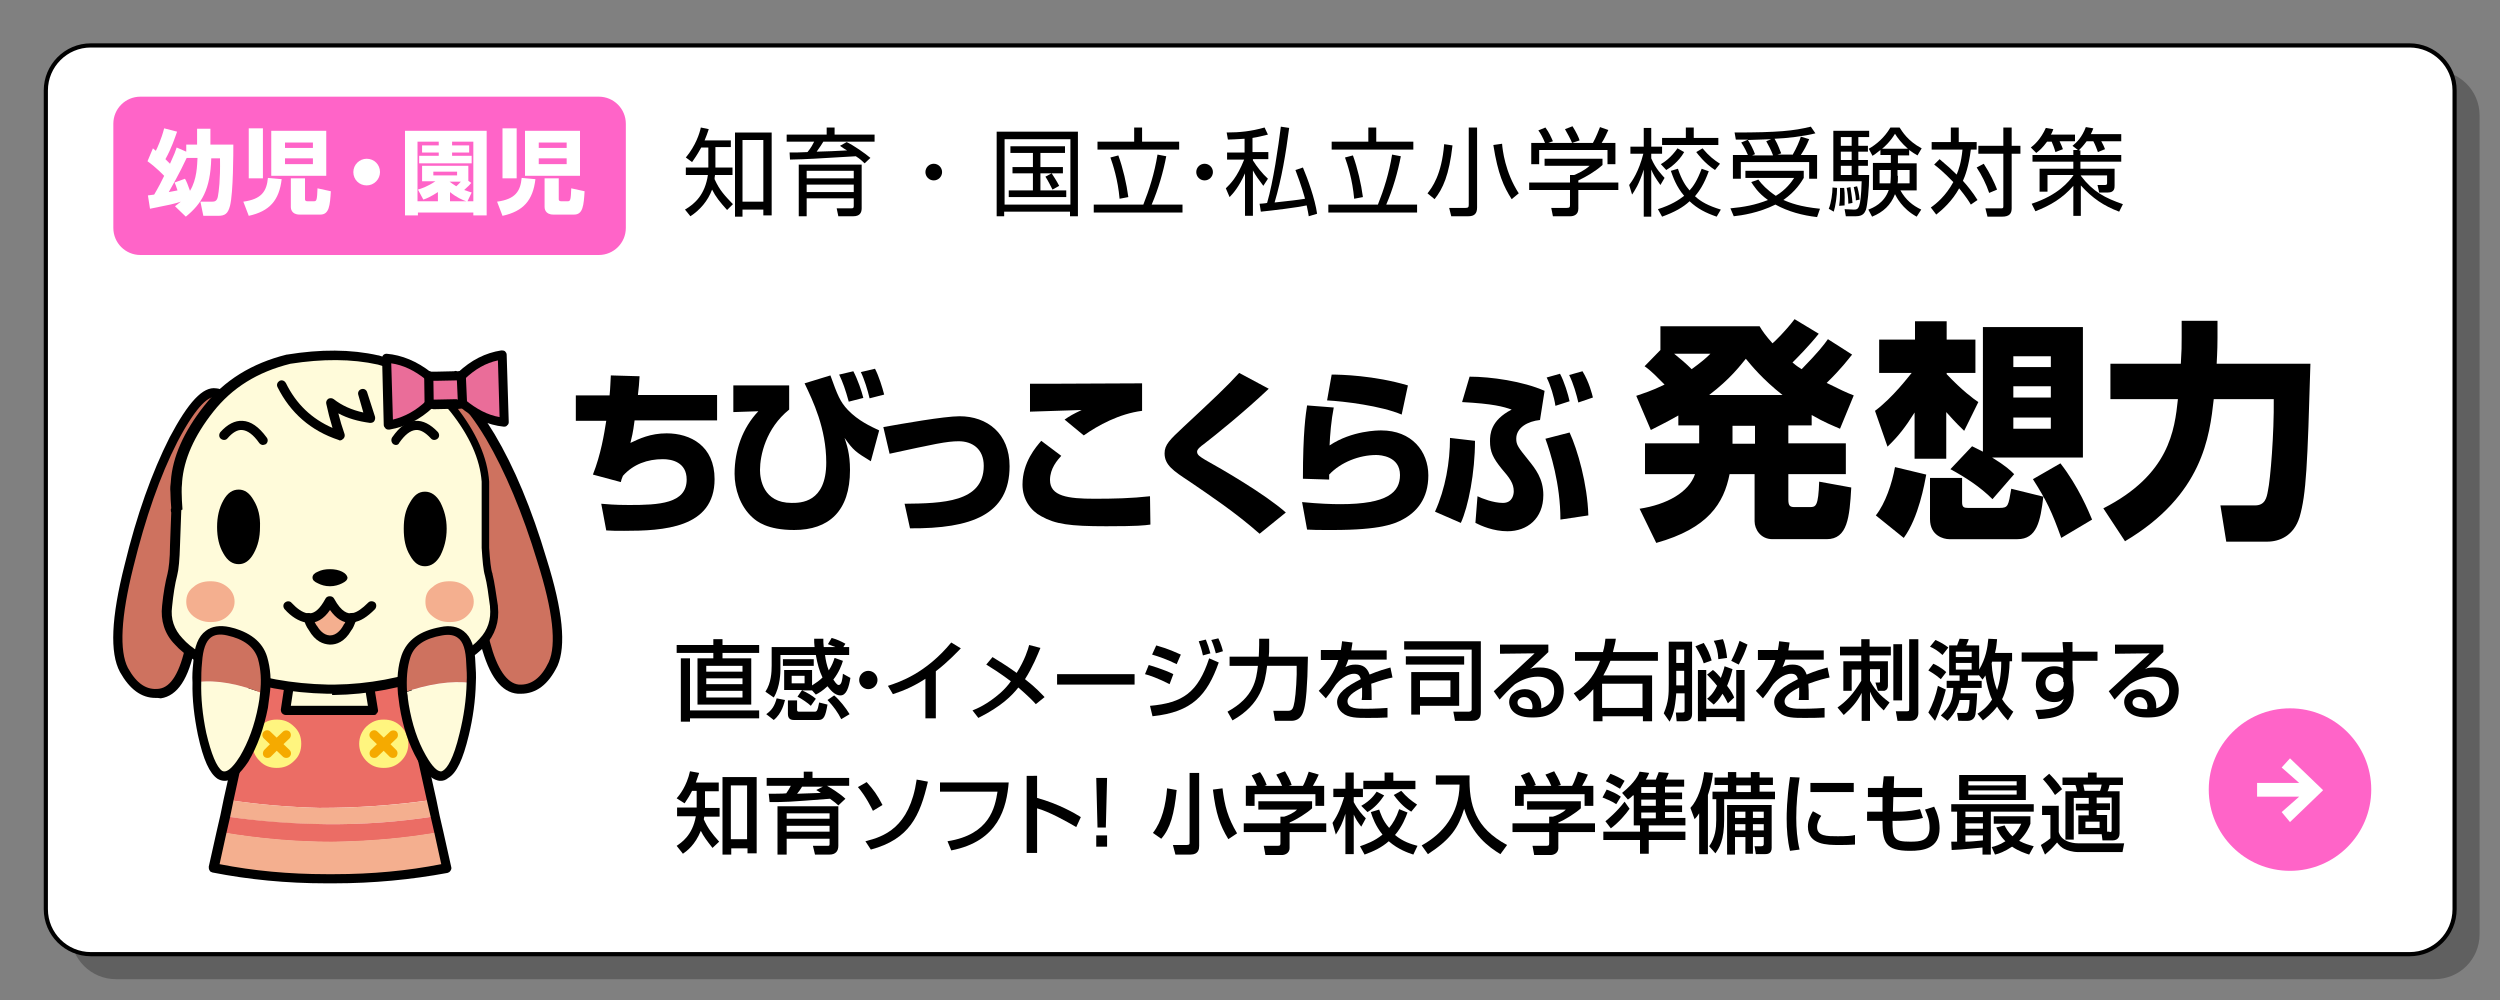 <?xml version="1.0" encoding="utf-8"?>
<!-- Generator: Adobe Illustrator 27.6.1, SVG Export Plug-In . SVG Version: 6.00 Build 0)  -->
<svg version="1.1" id="レイヤー_1" xmlns="http://www.w3.org/2000/svg" xmlns:xlink="http://www.w3.org/1999/xlink" x="0px"
	 y="0px" viewBox="0 0 600 240" style="enable-background:new 0 0 600 240;" xml:space="preserve">
<rect x="0" y="0" width="600" height="240" fill="#808080" stroke="none"/>
<style type="text/css">
	.st0{opacity:0.25;}
	.st1{fill:#FFFFFF;stroke:#000000;stroke-miterlimit:10;}
	.st2{fill:#FF64C8;}
	.st3{fill:#FFFFFF;}
	.st4{fill:#CE725F;}
	.st5{fill:#EB6D65;}
	.st6{fill:#FFFBDA;}
	.st7{fill:#F4AF8F;}
	.st8{fill:#333333;}
	.st9{fill:#FFF57F;}
	.st10{fill:#F5AA00;}
	.st11{fill:#F5AD6A;}
	.st12{fill:#EA6D99;}
</style>
<g>
	<path class="st0" d="M584.3,235H27.8c-5.9,0-10.8-4.8-10.8-10.8V27.7c0-5.9,4.8-10.8,10.8-10.8h556.5c5.9,0,10.8,4.8,10.8,10.8
		v196.5C595.1,230.2,590.3,235,584.3,235z"/>
	<path class="st1" d="M578.3,229H21.8c-5.9,0-10.8-4.8-10.8-10.8V21.7c0-5.9,4.8-10.8,10.8-10.8h556.5c5.9,0,10.8,4.8,10.8,10.8
		v196.5C589.1,224.2,584.3,229,578.3,229z"/>
	<g>
		<path class="st2" d="M143.7,61.2h-110c-3.6,0-6.5-2.9-6.5-6.5v-25c0-3.6,2.9-6.5,6.5-6.5h110c3.6,0,6.5,2.9,6.5,6.5v25
			C150.2,58.3,147.3,61.2,143.7,61.2z"/>
		<g>
			<path class="st3" d="M42,49.5c0.6-0.5,0.9-0.7,1.4-1.1v0c-1.9,0.6-2.4,0.7-7.4,1.7l-0.5-3.2c0.2,0,1.3-0.2,1.5-0.2
				c0.9-1.5,2-3.6,2.4-4.5c-0.3-0.3-1.9-2-4-3.5l1.3-3.1l0.7,0.6c0.3-0.6,1.3-2.7,2-5.4l3.1,0.8c-0.5,1.4-1.3,3.9-2.8,6.6
				c0.4,0.4,0.7,0.7,1.1,1.1c1.1-2.4,1.3-3,1.6-3.9l2.3,1v-1.7h2.6v-3.8h3.2v3.8H56c0,1.7,0,11.6-0.8,14.7c-0.5,1.9-1.2,2.4-2.9,2.4
				h-3.5l-0.7-3.4h2.8c0.6,0,1.2-0.1,1.4-1.3c0.2-1.1,0.6-3.8,0.5-9.1h-2.1c-0.2,7.5-2.3,10.9-6.1,14L42,49.5z M44.8,37.9
				c-1.6,3.5-3.9,7.5-4.3,8.2c0.4-0.1,1-0.2,2.1-0.4c-0.3-1-0.5-1.4-0.7-1.9l2.5-0.9c0.4,0.7,0.7,1.5,1.2,2.9
				c1.7-2.8,1.7-6.2,1.8-7.9H44.8z"/>
			<path class="st3" d="M67.6,43c-0.6,5.1-2.9,7.7-7.9,8.8l-1.3-3.4c4.4-0.6,5.6-2.5,5.9-5.7L67.6,43z M59.7,42.8v-12h3.4v12H59.7z
				 M65.1,31.4h13.2v10.8H65.1V31.4z M68.4,34.2v1.3h6.7v-1.3H68.4z M68.4,38v1.4h6.7V38H68.4z M73.2,42.8v5c0,0.5,0.4,0.5,0.6,0.5
				h1.6c0.6,0,0.7-0.4,0.8-3.1l3.2,0.7c-0.2,3.4-0.4,5.6-2.5,5.6h-5c-2,0-2.1-1.5-2.1-1.8v-6.9H73.2z"/>
			<path class="st3" d="M91.2,41.3c0,1.7-1.4,3.2-3.2,3.2s-3.2-1.4-3.2-3.2c0-1.8,1.5-3.2,3.2-3.2C89.8,38.1,91.2,39.5,91.2,41.3z"
				/>
			<path class="st3" d="M116.7,51.7h-3.1V51h-13.3v0.7h-3.1V31.4h19.6V51.7z M112.2,48.3h1.4V34h-5.1v0.9h4.1v1.7h-4.1v0.8h4.7v1.8
				h-12.6v-1.8h4.7v-0.8h-4v-1.7h4V34h-5.1v14.3h4.9v-2.2c-1.9,1.2-2.6,1.5-3.5,1.8l-1.3-2.4c0.7-0.2,2.3-0.7,4.2-2h-3.2v-3.7h11.1
				v3.6l0.7,0.5c-0.3,0.4-0.7,0.8-1.7,1.7c0.8,0.3,1.2,0.4,1.8,0.6L112.2,48.3z M109.7,41.2H104v0.9h5.7V41.2z M107.9,43.6
				c0.4,0.3,0.8,0.6,1.6,1.1c0.6-0.5,0.9-0.9,1.1-1.1L107.9,43.6L107.9,43.6z M108,48.3h3.9c-0.9-0.3-2.3-0.9-3.9-2.2V48.3z"/>
			<path class="st3" d="M128.5,43c-0.6,5.1-2.9,7.7-7.9,8.8l-1.3-3.4c4.4-0.6,5.6-2.5,5.9-5.7L128.5,43z M120.6,42.8v-12h3.4v12
				H120.6z M126,31.4h13.2v10.8H126V31.4z M129.3,34.2v1.3h6.7v-1.3H129.3z M129.3,38v1.4h6.7V38H129.3z M134.1,42.8v5
				c0,0.5,0.4,0.5,0.6,0.5h1.6c0.6,0,0.7-0.4,0.8-3.1l3.2,0.7c-0.2,3.4-0.4,5.6-2.5,5.6h-5c-2,0-2.1-1.5-2.1-1.8v-6.9H134.1z"/>
		</g>
	</g>
	<g>
		<path d="M175.4,33.5v1.8h-3.7v4.6v0.3h4.1V42h-4.2c-0.1,0.6-0.1,0.7-0.1,1c1.2,2.7,2.5,4,4.4,6l-1.4,1.4c-1.7-1.9-2.7-3.1-3.6-4.9
			c-1,2.7-2.9,4.9-5.2,6.4l-1.3-1.6c2.4-1.4,4.8-3.6,5.5-8.3h-5.3v-1.8h5.4v-0.2v-4.6h-1.7c-1,1.8-1.7,2.8-2.2,3.5l-1.5-1.1
			c2.4-2.9,3.3-5.8,3.6-7.2l1.9,0.4c-0.3,1-0.6,1.7-1,2.7H175.4z M185.1,51.7h-1.9v-1.4h-5v1.7h-1.8V31.8h8.8V51.7z M183.2,33.6h-5
			v14.8h5V33.6z"/>
		<path d="M203.2,34.1c1.7,0.8,4.4,2.7,5.7,3.8l-1.4,1.3c-0.5-0.5-1-1-2.1-1.7c-10.1,0.6-11.3,0.7-15.8,0.8l-0.1-1.7
			c0.8,0,2.9,0,4.3-0.1c0.9-1.1,1.3-1.9,1.6-2.5h-6.6v-1.7h9.6v-1.7h1.9v1.7h9.6V34h-12.3c-0.2,0.4-0.9,1.4-1.6,2.4
			c0.9,0,6-0.2,7.3-0.3c-0.5-0.3-0.9-0.5-1.7-1.1L203.2,34.1z M206.8,50c0,1.1-0.5,1.9-2,1.9h-3.6l-0.4-1.9l3.5,0
			c0.5,0,0.6-0.1,0.6-0.6v-1.8h-11.3v4.3h-1.9V39.5h15.1V50z M204.9,41h-11.3v1.8h11.3V41z M204.9,44.3h-11.3v1.8h11.3V44.3z"/>
		<path d="M226.1,41.3c0,1.1-0.9,2-2,2c-1.1,0-2-0.9-2-2c0-1.1,0.9-2,2-2C225.2,39.3,226.1,40.2,226.1,41.3z"/>
		<path d="M241.1,51.9h-1.9V31.6h19.5v20.3h-1.9v-1.1h-15.8V51.9z M241.1,49.1h15.8V33.4h-15.8V49.1z M255.6,35.1v1.6h-5.9v3.4h5.4
			v1.5h-5.4v4.1h6.2v1.6h-13.8v-1.6h5.8v-4.1h-4.9v-1.5h4.9v-3.4h-5.4v-1.6H255.6z M252.6,45.5c-0.4-0.8-1.1-2.2-1.7-3.1l1.5-0.8
			c0.4,0.6,1.3,2,1.8,3L252.6,45.5z"/>
		<path d="M274.4,49.1c1.4-3.5,2.7-7.6,3.4-12l2.1,0.4c-0.7,3.7-1.9,7.9-3.5,11.6h7.4V51h-21.3v-1.9H274.4z M274.1,30.6V34h8.9v1.9
			h-19.6V34h8.8v-3.4H274.1z M268.7,47.7c-0.4-4.6-1.6-8.2-2.2-9.9l1.9-0.5c1.1,3,2,6.9,2.4,10L268.7,47.7z"/>
		<path d="M291.1,41.3c0,1.1-0.9,2-2,2c-1.1,0-2-0.9-2-2c0-1.1,0.9-2,2-2C290.2,39.3,291.1,40.2,291.1,41.3z"/>
		<path d="M300.7,36.5h3.7v1.7h-3.7v0.3c1,1.6,2.2,3.1,3.6,4.4l-1.1,1.7c-1.2-1.6-1.8-2.4-2.5-3.7v10.9h-1.9V41.6
			c-1.4,3.2-2.9,4.9-3.7,5.7l-0.9-2.1c1.1-1.1,2.7-2.6,4.4-6.9h-4.1v-1.7h4.2v-3.3c-2,0.1-3,0.2-4,0.2l-0.3-1.7
			c3.2,0,5.9-0.3,9.1-1.2l0.8,1.7c-1.3,0.3-2.3,0.6-3.7,0.8V36.5z M309.4,30.7c-0.8,6.1-1.8,12.2-3.5,17.9c4.3-0.5,4.8-0.5,7.3-0.9
			c-0.1-0.4-0.8-3-2.3-6.9l1.8-0.6c1.1,2.6,2.9,7.5,3.4,11.1l-2,0.6c-0.1-0.7-0.2-1.1-0.5-2.6c-2.3,0.5-8,1.2-11,1.5l-0.3-1.9
			c0.2,0,1.5-0.1,1.8-0.2c1.5-5.1,2.7-13.6,3.3-18.3L309.4,30.7z"/>
		<path d="M330.7,49.1c1.4-3.5,2.7-7.6,3.4-12l2.1,0.4c-0.7,3.7-1.9,7.9-3.5,11.6h7.4V51h-21.3v-1.9H330.7z M330.3,30.6V34h8.9v1.9
			h-19.6V34h8.8v-3.4H330.3z M325,47.7c-0.4-4.6-1.6-8.2-2.2-9.9l1.9-0.5c1.1,3,2,6.9,2.4,10L325,47.7z"/>
		<path d="M342.6,46.4c1.1-1.4,3.4-4.4,4-11.8l2,0.3c-0.8,7.1-2.3,10.4-4.3,12.9L342.6,46.4z M354.5,49.8c0,1.5-0.7,2.1-2.1,2.1
			h-4.1l-0.5-2l3.9,0c0.7,0,0.8-0.2,0.8-0.8V30.6h2V49.8z M360.5,34.5c0.1,1.4,0.7,6.8,4,11.9l-1.7,1.4c-1.9-3-3.3-6-4.4-13
			L360.5,34.5z"/>
		<path d="M384.6,39.6c-1.8,1.6-3.9,2.8-5.8,3.7v0.5h9.6v1.8h-9.6v4.5c0,1.5-1.2,1.8-1.9,1.8h-4.2l-0.4-2l3.7,0
			c0.7,0,0.8-0.2,0.8-0.7v-3.6H367v-1.8h9.8V42h1c0.5-0.2,2.4-1,3.7-2.2h-10.8v-1.7h13.9V39.6z M382.3,34.3c0.7-1.2,1.5-3.3,1.7-3.8
			l2,0.7c-0.5,1.1-1,2.2-1.6,3.1h3.3v5.1h-1.9V36h-16.4v3.4h-1.9v-5.1h3.3c-0.5-1.3-1.2-2.5-1.6-3l1.7-0.7c0.9,1.2,1.4,2.4,1.8,3.3
			l-1.1,0.4H382.3z M377.3,34.3c-0.4-1-1.1-2.2-1.7-3.3l1.8-0.7c0.9,1.4,1.6,2.9,1.7,3.4L377.3,34.3z"/>
		<path d="M398.5,44.4c-1.2-1.7-1.7-2.5-2.2-3.7v11.3h-1.8V40.7c-1.1,3.5-2.2,5.1-2.8,6l-0.7-2.3c0.7-0.9,2.3-3.2,3.4-7.5h-3.1v-1.7
			h3.2v-4.5h1.8v4.5h2.6v1.7h-2.6V38c1.1,2.6,2.6,4,3.2,4.7L398.5,44.4z M397.9,50.2c3.2-1,5-2.2,6.3-3.2c-1.9-2.2-2.7-4.6-3.2-6
			l1.7-0.5c0.9,2.7,1.9,4.2,2.8,5.2c0.9-1,1.8-2.3,2.9-5.2l1.7,0.6c-1.1,3.1-2.3,4.8-3.3,6c1.4,1.3,3.2,2.3,6.2,3.2L412,52
			c-2.6-0.9-4.6-1.9-6.5-3.7c-1.6,1.5-3.6,2.6-6.6,3.7L397.9,50.2z M398.6,39.4c0.7-0.4,2.4-1.5,4-3.8l1.6,0.9
			c-1.3,2.3-3.4,3.8-4.3,4.3L398.6,39.4z M406.5,30.6v2.5h5.9v1.7h-13.5v-1.7h5.7v-2.5H406.5z M411.6,40.8c-2.5-1.6-4.1-3.8-4.5-4.3
			l1.5-0.9c1.6,1.9,2.8,2.8,4.2,3.7L411.6,40.8z"/>
		<path d="M436.1,52.1c-3.5-0.4-6.9-1.3-10-3c-4,2-8.1,2.6-10,2.8l-0.8-1.9c3.2-0.3,6-0.8,9-2c-2.4-1.7-3.4-3.4-4-4.3l1.7-0.6
			c0.8,1.1,2.1,2.5,4.2,3.9c2.5-1.5,3.8-3.4,4.4-4.3h-11.7V41h14v1.7c-0.6,1-1.9,3.2-4.9,5.3c1.7,0.7,3.9,1.6,8.8,2.1L436.1,52.1z
			 M430.2,37.2c1-1.7,1.7-3.4,2-4.4l2,0.6c-0.7,1.7-1.1,2.4-2,3.8h3.9v5.7h-1.9v-4h-16.4v4h-1.9v-5.7h3.6c-0.2-0.5-0.8-1.8-1.6-3
			l1.7-0.7c-0.9,0-1.9,0-3,0l-0.3-1.7c10.5,0,14.2-0.4,18.3-1.4l1.1,1.6c-2.7,0.7-7,1.2-9.8,1.3c0.9,1.5,1.3,2.9,1.6,3.5l-0.9,0.3
			H430.2z M425.5,37.2c-0.4-1.1-1-2.2-1.6-3.3l1.2-0.5c-1.5,0.1-4,0.1-5.6,0.2c0.6,0.9,1.3,2.3,1.7,3.4l-0.7,0.3H425.5z"/>
		<path d="M438.9,50.1c0.6-1.4,0.9-3.8,0.9-5.1l1.1,0.1c0,1.8-0.4,4.5-0.8,5.7L438.9,50.1z M448.6,31.4v1.5H446V35h2.3v1.4H446v2
			h2.3v1.4H446v2.2h2.6c0,3.2-0.4,7.3-0.8,8.4c-0.3,0.7-0.7,1.5-2.4,1.5h-2.4l-0.3-1.7l2.2,0.1c1.1,0,1.7,0,1.9-6.8h-6.8V31.4H448.6
			z M441.4,49.4c0.1-0.6,0.2-1.6,0.2-3c0-0.6,0-0.9,0-1.3l1,0c0.2,1.7,0.1,2.9,0.1,4.2L441.4,49.4z M444.4,32.9h-2.6V35h2.6V32.9z
			 M444.4,36.4h-2.6v2h2.6V36.4z M444.4,39.8h-2.6v2.2h2.6V39.8z M443.6,48.9c0-1.4-0.2-2.9-0.4-3.8l0.9-0.2
			c0.1,0.6,0.4,2.5,0.5,3.8L443.6,48.9z M445.4,48.1c0-0.5,0-1.1-0.5-3.2l0.8-0.2c0.2,0.6,0.5,1.8,0.6,3.2L445.4,48.1z M448.4,50.3
			c1.1-0.4,3.8-1.5,4.9-4.7h-3.8v-6.5h4.3v-1.9h-2.5v-1.2c-1,0.8-1.4,1.1-1.9,1.4l-0.9-1.7c1.8-1,3.8-2.7,5.2-5.1h2.2
			c0.6,0.9,1.9,3.2,5.3,5l-1,1.7c-0.7-0.4-1.2-0.7-2-1.3v1.3h-2.7v1.9h4.5v6.5h-3.9c1.3,2.3,2.9,3.6,5,4.6l-1.1,1.7
			c-3.5-1.9-4.9-4.8-5.2-5.4c-1,2.6-2.8,4.3-5.5,5.4L448.4,50.3z M453.8,40.8h-2.7V44h2.6c0-0.5,0.1-0.8,0.1-1.8V40.8z M457.9,35.7
			c-1.5-1.3-2.5-2.6-3.1-3.6c-1.2,2-2.7,3.3-3.1,3.6H457.9z M455.5,42.2c0,1.1,0,1.5-0.1,1.8h2.9v-3.2h-2.9V42.2z"/>
		<path d="M473,49.1c-0.4-0.7-1.1-1.8-2.8-3.9c-1.7,3.1-4,5.1-5.5,6.3l-1.3-1.7c1.3-0.9,3.6-2.8,5.4-6.1c-2.3-2.4-3.8-3.6-4.6-4.2
			l1.3-1.3c1.8,1.5,3,2.6,4.1,3.7c0.5-1.2,1.1-2.9,1.4-6h-7.4v-1.8h4.6v-3.5h1.9v3.5h4.3v1.8H473c-0.5,4.1-1.4,6.4-1.9,7.5
			c1,1.1,2.4,2.8,3.5,4.6L473,49.1z M477.4,46.3c-0.7-2.1-1.8-4.3-3-6.1l1.7-0.9c1.5,2.3,2.6,4.6,3.2,6.2L477.4,46.3z M482.8,35h2.1
			v1.9h-2.1V50c0,1.2-0.5,2-2.3,2H477l-0.5-2l3.6,0c0.6,0,0.7,0,0.7-0.5V36.9h-6V35h6v-4.4h2V35z"/>
		<path d="M499.3,36v1.2h9.8v1.6h-9.8v1.7h8.2v4c0,0.6,0,1.7-1.6,1.7h-2.1l-0.4-1.8l1.8,0c0.5,0,0.5-0.2,0.5-0.6v-1.7h-6.3v0.1
			c3,3.9,5.8,5.3,10.1,6.8l-0.9,1.8c-3.7-1.4-6.4-3.2-9.2-6.3v7.3h-1.8v-7.2c-2.6,3-5.5,4.7-9.1,6.1l-0.9-1.8
			c6.4-2.1,8.9-5.3,10-6.8v-0.1h-6.2V46h-1.9v-5.5h8.1v-1.7h-9.8v-1.6h9.8V36h1.1l-1.3-1c1.1-0.9,2.3-2.1,3.2-4.5l1.8,0.3
			c-0.2,0.5-0.3,0.8-0.6,1.4h7.3v1.7h-4.8c0.2,0.3,0.7,1.3,0.9,1.9l-1.7,0.7c-0.3-0.8-0.6-1.7-1.1-2.6h-1.6
			c-0.9,1.2-1.4,1.7-1.9,2.2H499.3z M498,32.2v1.7h-3.7c0.5,1,0.6,1.4,0.8,1.9l-1.8,0.7c-0.2-0.8-0.7-2.1-0.9-2.5h-1.1
			c-1.1,1.5-1.9,2.2-2.6,2.7l-1.3-1.3c0.8-0.6,2.4-2,3.6-4.7l1.8,0.3c-0.2,0.5-0.3,0.9-0.6,1.3H498z"/>
	</g>
	<g>
		<path d="M153.5,90.3c-0.1,1.7-0.2,2.9-0.4,4.5h19v6.1h-19.8c-0.4,3.2-0.7,4.1-1,5.4c2.1-1,4.8-2.3,8.7-2.3c5.7,0,11.5,3,11.5,11
			c0,11.8-12.4,12.4-21.7,12.4c-1.8,0-3,0-4.3-0.1l-1.2-6.4c1.4,0.1,3,0.3,6.7,0.3c7.1,0,13.8-0.3,13.8-6.1c0-4.2-3.6-4.9-5.7-4.9
			c-3.7,0-7.1,1.2-9.6,4c-0.3,0.7-0.4,1-0.5,1.5l-6.7-1.8c1.9-4.8,2.7-9.7,3.2-12.9h-7.3v-6.1h8.1c0.2-1.9,0.2-3.4,0.3-4.8
			L153.5,90.3z"/>
		<path d="M189.4,92.4v5.9c-5.6,4.5-7,11-7,14.5c0,2.1,0.7,7.9,7.6,7.9c2.1,0,8.3,0,8.3-9.7c0-8.2-3.2-14.8-5.2-19l6.2-1.9
			c1.7,4.7,2.3,6.3,4.2,8.3c2.5,2.6,5.4,3.9,7.5,4.9l-2,7.4c-3.6-2.2-4.2-2.6-6.3-5.6c0.5,1.6,1.3,3.7,1.3,7.7
			c0,9.9-5.1,14.4-13.4,14.4c-6.5,0-9-2.1-10-3c-3-2.7-4.3-6.9-4.3-10.5c0-5.6,1.9-11,5.7-15l-6,0.2v-6.4H189.4z M203.7,96.4
			c-0.8-2.9-1.4-4.6-2.3-6.5l3.4-0.8c1.1,2.1,2,4.8,2.4,6.4L203.7,96.4z M208.7,95.6c-0.4-1.8-1.3-4.7-2.1-6.3l3.4-0.8
			c0.9,1.7,1.8,4.6,2.2,6.2L208.7,95.6z"/>
		<path d="M217.1,120.9c9-0.1,19-0.3,19-9.1c0-4.1-2.8-5.9-6-5.9c-2.9,0-6,0.7-16.6,3l-1.5-6.4c4.5-0.8,14.6-2.6,18.3-2.6
			c6.6,0,12,4.1,12,12c0,11.6-9.1,15-23.9,14.9L217.1,120.9z"/>
		<path d="M254.7,109.4c-0.9,1-2.7,3-2.7,5.8c0,3.9,4.3,4.5,10.7,4.5c4.5,0,8.9-0.1,13.3-0.6l0.1,6.8c-1.5,0.2-3,0.4-10.6,0.4
			c-8.8,0-12.2-0.5-15.6-2.4c-2.5-1.3-4.5-4-4.5-7.6c0-5.4,3.3-9.1,4.5-10.5L254.7,109.4z M274.1,98.6c-5.5,0.7-10.6,3.5-14,5.9
			l-4.6-3.8c1.3-0.9,2-1.3,4.1-2.3c-3,0.1-9.7,0.3-12.4,0.4v-6.7c2,0,2.2,0,4.9,0c3.5,0,21.7-0.1,22-0.1V98.6z"/>
		<path d="M302.3,128.1c-5.9-5.2-11.8-9.1-16.9-12.6c-3.8-2.5-5.9-3.9-5.9-6.7c0-2.1,1.3-3.3,4.5-6.3c7.4-6.9,10.4-9.7,13.4-13
			l7.1,3.8c-5.9,5.6-13,11.3-15.6,13.3c-0.7,0.5-1.6,1.2-1.6,1.8c0,0.8,0.7,1.2,2,2c3.8,2.1,14.2,8.1,19.3,12.6L302.3,128.1z"/>
		<path d="M320.1,97.8c-0.6,3-0.9,6.6-1,9.1c5.4-3.6,11.7-3.6,12.4-3.6c7.3,0,11.3,5,11.3,10.8c0,5.6-2.8,8.8-6.2,10.6
			c-1.9,1-5.1,2.5-16.8,2.5c-3.7,0-4.5,0-6.1-0.1l-1.2-6.6c4.1,0.4,7.1,0.5,9.2,0.5c11.4,0,14.3-2.9,14.3-7c0-4.5-4.7-4.8-5.7-4.8
			c-4,0-8.5,1.7-11.3,4.7v1.2l-6.3-0.2c0-11.3,0.7-15.6,1-17.6L320.1,97.8z M336.4,99.5c-4.9-2.1-13.9-3.2-17.9-3.4l1.1-6.2
			c2.2,0,10.2,0.2,18.3,2.6L336.4,99.5z"/>
		<path d="M344.4,122.8c2.5-5.5,3.6-11.9,3.6-17.7l6,0.7c0,7.6-1.6,15.8-3.4,19.7L344.4,122.8z M369.6,100.8
			c-2.9,0.3-5.7,1.8-5.7,4.5c0,1.5,0.5,2.1,2.9,5.1c1.7,2.1,3.6,4.5,3.6,8.4c0,5.7-3.9,8.7-8.6,8.7c-3.4,0-6.3-1.3-7.7-2l0.5-6.4
			c1,0.5,3.8,1.6,6.1,1.6c2.4,0,2.6-2.2,2.6-2.8c0-1.9-1-3.2-2.9-5.4c-2.1-2.6-2.8-4.1-2.8-6.6c0-1.6,0.1-5,5.2-7.6
			c-2-0.7-4.4-1.4-11.9-1.8l1.8-6.1c5.1,0,12.8,1.1,18,3.4L369.6,100.8z M374.5,124.7c0-8.6-2.4-16.1-3.6-19.4l5.8-1.5
			c1.9,4.1,4.3,12.4,4.5,19.9L374.5,124.7z M373.3,97.4c-0.3-2.1-1.2-5-2.1-6.8l3.2-0.9c1,1.8,2,5.1,2.3,6.6L373.3,97.4z
			 M378.8,96.6c-0.4-1.8-1.2-4.6-2.2-6.6l3.2-0.9c1.6,2.6,2.3,5.5,2.5,6.3L378.8,96.6z"/>
		<path d="M403,99.6c-3.5,2-5.1,2.7-6.8,3.6l-3.5-8.2c1.7-0.6,3.5-1.1,6.8-2.7c-1.8-1.8-3.2-3.3-4.8-4.4l3.8-3.9v-5.7h23.8
			c0.7,1.2,1.5,2.3,3.1,4.1c0.5-0.4,3-2.8,5.3-5.8l5.8,3.5c-2.4,3-5.2,5.8-6.3,6.9c1.3,1.1,1.6,1.2,2.2,1.6c4.1-4.2,5.3-5.8,6.3-7.2
			l5.8,3.7c-0.9,1.1-2.6,3.4-6.1,6.8c3,1.5,4.9,2.4,6.5,3l-3.3,8c-1.6-0.7-3.7-1.5-6.8-3.3v2.5h-5.6v4.3h13.8v7.4h-13.8v6.1
			c0,1.5,0.4,1.8,1.5,1.8h3.7c1.4,0,2-0.2,2.2-6.1l7.7,1.4c-0.4,7.2-0.9,12.4-5.9,12.4h-13c-2.9,0-4.3-2.4-4.3-4.3v-11.3h-6
			c-1.4,7-5.1,13-17.6,16.5l-4-8.2c6.5-1,11.8-3.9,13.3-8.3h-12v-7.4h13v-4.3h-5V99.6z M401.8,84.9c1.5,1.2,2.9,2.4,4.2,3.7
			c2.2-1.6,3.4-2.6,4.5-3.7H401.8z M427.8,94.8c-4.8-3.8-7.4-7-8.8-8.7c-1.4,1.7-3.7,4.8-8.8,8.7H427.8z M415.8,102.2v4.3h5.4v-4.3
			H415.8z"/>
		<path d="M450,98.6c4.3-3.2,8.2-8.4,8.8-9.1h-7.8v-8h8.6v-4.4h7.6v4.4h6.9v8h-6.9v0.3c3.8,4,6.4,5.9,7.6,6.7l-3.4,6.9
			c-2.4-2.3-3.1-3.2-4.3-4.5v11.2h-7.6V99c-2.2,3.5-3.8,5.6-6.5,8.2L450,98.6z M462.3,113.9c-0.4,2.1-1.8,10.3-5.4,15.2l-6.7-5.4
			c2.3-2.9,3.9-7.7,4.6-11.6L462.3,113.9z M463,114.7h7.9v5.8c0,1.2,0.4,1.4,1.4,1.4h7.6c2.1,0,2.1-0.5,2.8-4.6l7.7,1.9
			c-0.7,6-1.6,10.2-6.2,10.2h-16.4c-1.3,0-4.6-0.8-4.6-4.8V114.7z M473.3,107.1c1.2,0.6,1.8,0.9,2.6,1.3V78.5h24v31.3h-21.8
			c3.4,2.1,4.4,3.1,5.3,4l-5.2,6c-3-3-6.6-5.3-10.1-7.2L473.3,107.1z M483.2,85.5v2.6h9v-2.6H483.2z M483.2,92.7v2.7h9v-2.7H483.2z
			 M483.2,100.2v2.7h9v-2.7H483.2z M494.5,111.2c4.3,5.5,6.8,11.6,7.6,13.5l-7.4,4.4c-2.3-6.4-3.5-8.9-6.8-14.1L494.5,111.2z"/>
		<path d="M504.8,122c15.9-8.1,17.1-18.8,17.9-26.2h-16.2v-8.5h16.9c0.2-3.4,0.2-4,0.2-6.3v-4h8.6v4.1c0,3.2-0.2,5.9-0.2,6.2h22.5
			c-0.7,24.2-1,31.3-2.6,36.8c-1.4,4.5-4.8,5.9-7.8,5.9h-9.8l-1.4-8.7h8.3c2.4,0,2.8-1.8,3.1-3.5c0.6-2.7,1.5-13.8,1.4-22h-14.4
			c-1,8.9-2.6,23-21.3,34.1L504.8,122z"/>
	</g>
	<g>
		<g>
			<path d="M171.3,153.4h2.1v1.4h8.8v1.9h-8.8v1.3h6.9v11.1h-12.9V158h3.8v-1.3h-8.8v-1.9h8.8V153.4z M165.6,170.5h16.6v1.9h-16.6
				v0.8h-2.2V158h2.2V170.5z M169.5,159.8v1.4h8.7v-1.4H169.5z M169.5,162.8v1.4h8.7v-1.4H169.5z M169.5,165.8v1.6h8.7v-1.6H169.5z"
				/>
			<path d="M192.5,165.6h-4.3v-4.8h6.7v3.7c1.1-0.7,1.8-1.2,2.5-1.9c-0.8-1.7-1.2-3.2-1.6-5.4h-8.5v3.6c0,0.3,0,4-1.6,6.6l-2-1.4
				c1.4-2.1,1.5-4.7,1.5-6.3v-4.4h10.3c-0.1-0.8-0.1-1.3-0.1-2h2.2c0,0.6,0,1.2,0.1,2h2.8c-0.9-0.4-1.4-0.5-1.8-0.7l0.9-1.5
				c1.4,0.4,2.2,0.8,3.3,1.4l-0.5,0.8h1.4v1.9H198c0.2,1.4,0.4,2.4,0.9,3.7c0.8-1.2,1.1-2.1,1.4-3l2,0.7c-0.3,1-0.9,2.7-2.3,4.5
				c0.3,0.4,0.8,1.3,1.3,1.3c0.7,0,0.9-1.5,1-2.7l1.8,1c-0.4,2.4-1,4.2-2.4,4.2c-1.5,0-2.6-1.6-3.1-2.2c-1.2,1.1-2,1.6-2.8,2l-0.9-1
				H192.5c1.2,0.5,2.5,1.3,3.3,2l-1.2,1.7c-0.6-0.6-2.2-1.7-3.2-2.2L192.5,165.6z M183.9,171.4c1.4-1,2-2,2.5-3.8l2,0.4
				c-0.2,0.7-0.7,3.2-2.7,4.8L183.9,171.4z M187.9,158.2h7.4v1.6h-7.4V158.2z M189.2,168.1h2.1v2.3c0,0.3,0.2,0.4,0.4,0.4h3.8
				c0.5,0,0.7-0.1,1.1-2.2l2,0.5c-0.5,2.9-0.9,3.7-2.2,3.7h-5.8c-1,0-1.5-0.4-1.5-1.5V168.1z M190,162.2v1.8h3.1v-1.8H190z
				 M201.9,172.6c-0.8-1.6-1.8-3-3.3-4.6l1.6-1.1c1.3,1.1,2.8,3,3.7,4.5L201.9,172.6z"/>
			<path d="M210.6,163.2c0,1.2-1,2.2-2.2,2.2s-2.2-1-2.2-2.2c0-1.2,1-2.2,2.2-2.2S210.6,162,210.6,163.2z"/>
			<path d="M224.6,172.4h-2.5v-9.5c-2.4,1.6-5,2.8-7.8,3.7l-1.2-2c2.8-0.9,9.1-3,15.2-10.4l2.3,1.4c-0.8,0.8-3,3.2-6,5.5V172.4z"/>
			<path d="M248.6,169c-0.7-0.8-1.9-2-4.2-4c-1.5,1.9-4,4.5-9.6,7.3l-1.4-1.8c1-0.4,3.5-1.4,6.7-4.2c1-0.9,1.9-1.9,2.5-2.8
				c-2.8-2.1-4.6-3.2-5.9-4l1.5-1.8c1.3,0.8,3.3,2,5.8,3.8c2-3.2,2.7-5.6,3-6.7l2.7,0.7c-0.6,1.5-1.9,4.7-3.7,7.5
				c2.7,2.1,3.9,3.5,4.7,4.3L248.6,169z"/>
			<path d="M272.3,161.8v2.5h-18.6v-2.5H272.3z"/>
			<path d="M280.7,164.2c-2.5-1.3-5-2.2-5.9-2.4l0.9-2.2c0.3,0.1,3.8,1.1,5.9,2.2L280.7,164.2z M276,169.4
				c7.9-0.7,11.5-3.2,14.2-11.4l2.3,1c-2.8,7.9-6.4,11.9-15.9,12.9L276,169.4z M282.4,159.4c-2.2-1.1-4.2-1.8-5.9-2.3l1-2.2
				c3.2,0.9,4.7,1.7,5.9,2.2L282.4,159.4z M288.7,157.3c-0.3-1.4-0.6-2.3-1-3.4l1.7-0.4c0.5,1.3,0.7,1.8,1.1,3.3L288.7,157.3z
				 M291.8,156.8c-0.5-1.9-0.9-2.8-1.1-3.2l1.7-0.4c0.6,1.2,1,2.6,1.1,3.1L291.8,156.8z"/>
			<path d="M294.6,170.8c6.4-3.5,6.9-7.7,7.3-11h-6.8v-2.2h7c0-0.2,0.1-1.7,0.1-2.8v-1.5h2.4v1.6c0,1.2,0,2-0.1,2.7h9.4
				c-0.1,7.1-0.5,11-0.9,12.5c-0.2,0.8-0.7,2.9-3.1,2.9h-3.9l-0.4-2.4h3.5c1.2,0,1.3-0.8,1.6-2.3c0.3-1.7,0.6-6.2,0.5-8.5h-7.1
				c-0.5,4.1-1.4,9.2-8.3,13.1L294.6,170.8z"/>
			<path d="M324.6,154.2c-0.1,0.5-0.1,0.9-0.3,1.9h8.5v2.2h-9.2c-0.3,0.9-0.5,1.4-0.7,1.8c0.8-0.4,1.4-0.6,2.4-0.6
				c1.8,0,2.8,0.7,3.4,2.4c2.1-0.9,3.9-1.4,5-1.7l0.5,2.4c-1,0.2-2.6,0.6-5.1,1.5c0.1,1,0.1,2,0.1,3.9h-2.4c0.1-0.5,0.1-0.9,0.1-1.6
				c0-0.6,0-1,0-1.4c-0.9,0.5-3.5,1.7-3.5,3.3c0,1.8,2.4,1.8,4.4,1.8c0.3,0,2.4,0,5.2-0.2v2.3c-1.6,0.1-3.3,0.1-4.9,0.1
				c-2.3,0-4.5,0-5.9-1.2c-0.4-0.3-1.3-1.2-1.3-2.6c0-2.1,2.1-3.7,5.7-5.5c-0.2-0.7-0.5-1.3-1.6-1.3c-1.9,0-3.7,1.7-4.4,2.6
				c-1.3,1.9-1.4,2.1-2.4,3.3l-1.7-1.8c2.1-2.1,3.8-4.6,4.7-7.4H317V156h4.8c0.2-1,0.2-1.4,0.3-2.1L324.6,154.2z"/>
			<path d="M353.3,155.9H337v-2h18.4v16.9c0,0.9-0.1,2.2-2.1,2.2h-4.1l-0.4-2.2h3.7c0.5,0,0.7-0.3,0.7-0.5V155.9z M337.4,157.5h14v2
				h-14V157.5z M338.6,161.3h11.6v8.1h-9.4v2.1h-2.1V161.3z M340.8,167.3h7.3v-4h-7.3V167.3z"/>
			<path d="M371.6,154.5v2c-1,0.9-2.5,2.4-3.5,3.3c-0.2,0.2-0.4,0.4-0.9,0.8c0.6-0.3,1.1-0.4,2.4-0.4c5.4,0,5.7,4.4,5.7,5.5
				c0,2.2-0.9,4.1-2.5,5.2c-1.1,0.8-2.4,1.3-5.1,1.3c-5.5,0-5.5-3.4-5.5-3.7c0-2.1,2-3.1,3.8-3.1c2,0,4.1,1.4,3.9,4.6
				c3.1-0.9,3.1-3.6,3.1-4.1c0-3-2.4-3.5-3.9-3.5c-2,0-3.8,0.7-5.5,1.8c-1.6,1.4-2.6,2.5-3.7,3.7l-1.4-2c0.5-0.4,8.6-8,9.8-9.1
				l-8.3,0.1v-2.2H371.6z M367.8,169.5c0-0.1-0.1-2.2-2-2.2c-1,0-1.6,0.6-1.6,1.3c0,1.6,2.4,1.6,3.5,1.6
				C367.8,169.8,367.8,169.7,367.8,169.5z"/>
			<path d="M377.7,166.4c3.7-2.2,5.3-5.2,6.3-7.8h-6v-2.1h6.7c0.4-1.3,0.5-2.3,0.6-3.2h2.5c-0.1,0.9-0.3,1.6-0.7,3.2h10.8v2.1h-11.4
				c-0.7,1.7-1.2,2.6-1.7,3.5h11.7v11h-2.2v-1.2h-9.7v1.2h-2.2v-7.7c-1.6,1.9-2.8,2.6-3.3,2.9L377.7,166.4z M384.5,169.9h9.7v-5.8
				h-9.7V169.9z"/>
			<path d="M400.4,154h5.7v17.3c0,1.2-0.6,1.8-1.9,1.8h-1.8l-0.2-2.1h1.6c0.5,0,0.5-0.2,0.5-0.5v-4.1h-2c-0.3,3.8-0.8,5.3-1.6,6.8
				l-1.4-2c1.2-2.8,1.2-4.7,1.2-7V154z M402.3,155.9v3.2h1.9v-3.2H402.3z M402.3,161v3.5h1.9V161H402.3z M408.9,154.3
				c1,1.6,1.4,2.6,1.9,4.2l-1.9,0.7c-0.4-1.2-0.8-2.1-2-4.1L408.9,154.3z M418.7,160.8v12.3h-2v-1h-7.2v1h-2v-12.3h2v9.3h7.2v-9.3
				H418.7z M411.1,160.8c0.4,0.3,0.7,0.5,1.9,1.9c0.4-1.1,0.7-1.9,0.9-2.8l1.9,0.7c-0.2,0.8-0.5,2.1-1.3,4c1.1,1.4,1.4,2.1,1.7,2.8
				l-1.5,1.4c-0.3-0.6-0.7-1.4-1.3-2.3c-0.8,1.4-1.5,2-2.1,2.6l-1.6-1.4c0.5-0.4,1.4-1.1,2.4-3.1c-1-1.3-1.8-2-2.4-2.7L411.1,160.8z
				 M413.5,153.4c0.6,1.5,0.9,3.5,1,4.5l-2.1,0.3c-0.1-1.8-0.4-3.1-1.1-4.4L413.5,153.4z M419.4,154.7c-0.7,2-0.9,2.5-2.1,4.8
				l-1.8-0.9c0.9-1.8,1.3-2.8,2-4.8L419.4,154.7z"/>
			<path d="M429.5,154.2c-0.1,0.5-0.1,0.9-0.3,1.9h8.5v2.2h-9.2c-0.3,0.9-0.5,1.4-0.7,1.8c0.8-0.4,1.4-0.6,2.4-0.6
				c1.8,0,2.8,0.7,3.4,2.4c2.1-0.9,3.9-1.4,5-1.7l0.5,2.4c-1,0.2-2.6,0.6-5.1,1.5c0.1,1,0.1,2,0.1,3.9h-2.4c0.1-0.5,0.1-0.9,0.1-1.6
				c0-0.6,0-1,0-1.4c-0.9,0.5-3.5,1.7-3.5,3.3c0,1.8,2.4,1.8,4.4,1.8c0.3,0,2.4,0,5.2-0.2v2.3c-1.6,0.1-3.3,0.1-4.9,0.1
				c-2.3,0-4.5,0-5.9-1.2c-0.4-0.3-1.3-1.2-1.3-2.6c0-2.1,2.1-3.7,5.7-5.5c-0.2-0.7-0.5-1.3-1.6-1.3c-1.9,0-3.7,1.7-4.4,2.6
				c-1.3,1.9-1.4,2.1-2.4,3.3l-1.7-1.8c2.1-2.1,3.8-4.6,4.7-7.4h-4.2V156h4.8c0.2-1,0.2-1.4,0.3-2.1L429.5,154.2z"/>
			<path d="M441,169.8c2.1-1.5,3.7-3.1,5.7-6.4v-2.7h-2.3v5.1h-2v-7.1h4.3v-1.4h-5.1v-2.1h5.1v-1.8h2v1.8h5.1v2.1h-5.1v1.4h4.4v5.9
				c0,1-0.8,1.2-0.9,1.2h-1.5l-0.6-2h0.8c0.3,0,0.3,0,0.3-0.3v-2.9h-2.4v2.8c1.5,2.8,3.5,4.3,4.7,5.2l-1.4,1.9
				c-1.5-1.4-2.4-2.4-3.3-4.5v7h-2v-6.7c-1.2,2.3-2.4,3.6-4.3,5.3L441,169.8z M454.4,154.6h2.1v13.5h-2.1V154.6z M458.2,153.4h2.2
				v17.7c0,0.7-0.3,1.9-1.9,1.9h-3.1l-0.4-2.3h2.5c0.6,0,0.7,0,0.7-0.6V153.4z"/>
			<path d="M467,165.5c-0.2,0.9-1.5,5.4-2.6,7.5l-1.6-2c1.1-2,1.8-4.1,2.3-6.4L467,165.5z M464,159.3c0.5,0.2,1.9,0.9,3.1,2
				l-1.3,1.7c-0.6-0.5-1.3-1.1-3-2.1L464,159.3z M464.5,153.6c1.2,0.5,2.2,1.1,3.1,1.8l-1.4,1.8c-1.2-1.1-2.1-1.6-3-2L464.5,153.6z
				 M474.6,171.3c0.8-0.5,2.2-1.4,3.5-3.4c-0.8-1.7-1.3-3.8-1.6-5.8c-0.3,0.5-0.4,0.6-0.7,1l-0.9-1.1v0.1h-2.6v1.3h3.3v1.7h-5
				c0,0.4,0,0.7-0.1,1.3h4c0,1.5-0.2,3.7-0.4,5.1c-0.3,1.5-1.7,1.5-1.8,1.5H470l-0.3-1.9h2.1c0.3,0,0.5-0.2,0.6-0.6
				c0.1-0.3,0.3-1.4,0.3-2.5h-2.4c-0.2,0.9-0.8,2.9-2.9,5l-1.6-1.3c2.2-2.1,2.9-3.6,3-6.6h-1.6v-1.7h3.1v-1.3h-2.5v-7.2h1.9
				c0.1-0.3,0.4-1,0.6-1.6l2.2,0.1c-0.2,0.7-0.4,1-0.6,1.5h3.1v5.8c1.6-2.7,2-5.2,2.2-7.4l2.1,0.1c-0.1,0.8-0.1,1.8-0.5,3.3h4.1v2
				h-0.6c0,1.3-0.2,6-1.8,9.1c1.2,1.9,2.3,2.7,2.7,3l-1.3,2.1c-0.6-0.6-1.6-1.7-2.6-3.3c-1.3,1.7-2.6,2.7-3.4,3.3L474.6,171.3z
				 M469.4,156.4v1.3h3.8v-1.3H469.4z M469.4,159.1v1.6h3.8v-1.6H469.4z M478.1,158.8c0,0.1-0.1,0.3-0.1,0.4
				c0.1,2.2,0.5,4.4,1.3,6.4c0.5-1.5,1-3.4,1-6.8H478.1z"/>
			<path d="M495,154.1h2.4v2.3h6v2.2h-6v4.5c0.1,0.6,0.3,1.4,0.3,2.7c0,6.1-4.9,6.6-8.5,6.8l-0.7-2.2c5.2-0.1,6.3-1.1,6.8-2.7
				c-0.5,0.4-0.9,0.8-2.3,0.8c-2.6,0-4.4-1.9-4.4-4.3c0-2,1.3-4.3,4.5-4.3c0.9,0,1.5,0.2,2.1,0.5l0-1.6h-10v-2.2h10L495,154.1z
				 M495.2,163.7c0-0.7-0.1-1-0.4-1.3c-0.5-0.5-1.1-0.7-1.7-0.7c-0.9,0-2.2,0.6-2.2,2.2c0,1.3,0.8,2.2,2.2,2.2c1.2,0,2.2-0.7,2.2-2
				V163.7z"/>
			<path d="M519.2,154.5v2c-1,0.9-2.5,2.4-3.5,3.3c-0.2,0.2-0.4,0.4-0.9,0.8c0.6-0.3,1-0.4,2.4-0.4c5.4,0,5.7,4.4,5.7,5.5
				c0,2.2-0.9,4.1-2.5,5.2c-1.1,0.8-2.4,1.3-5.1,1.3c-5.5,0-5.5-3.4-5.5-3.7c0-2.1,2-3.1,3.8-3.1c2,0,4.1,1.4,3.9,4.6
				c3.1-0.9,3.1-3.6,3.1-4.1c0-3-2.4-3.5-3.9-3.5c-2,0-3.8,0.7-5.5,1.8c-1.6,1.4-2.6,2.5-3.7,3.7l-1.4-2c0.5-0.4,8.6-8,9.8-9.1
				l-8.3,0.1v-2.2H519.2z M515.4,169.5c0-0.1-0.1-2.2-2-2.2c-1,0-1.6,0.6-1.6,1.3c0,1.6,2.4,1.6,3.5,1.6
				C515.3,169.8,515.4,169.7,515.4,169.5z"/>
			<path d="M171,203.5c-1.4-1.8-2.1-2.7-2.8-4.1c-1.4,3.4-3.3,4.8-4.3,5.5l-1.5-1.9c1-0.7,3.8-2.4,4.6-7.1h-4.5v-2.1h4.7v-4h-1.1
				c-0.6,1.2-1.2,2.1-1.8,3l-1.9-1.2c0.7-0.8,2.4-2.9,3.2-6.5l2.2,0.4c-0.2,0.6-0.4,1.1-0.8,2.3h5.5v2.1h-3.3v4h3.5v2.1h-3.7
				c0,0.2,0,0.2-0.1,0.6c0.9,2.1,2,3.5,3.7,5.4L171,203.5z M181.6,186.5v18.3h-2.2v-1.2h-3.9v1.5h-2.1v-18.6H181.6z M175.4,188.5
				v12.9h3.9v-12.9H175.4z"/>
			<path d="M201.2,193.3c-0.5-0.5-0.9-0.8-2-1.6c-10.2,0.8-10.6,0.8-14.5,0.8l-0.2-2c0.1,0,3.7,0,4.2-0.1c0.4-0.6,0.8-1.2,1.1-1.8
				H184v-1.9h8.9v-1.5h2.1v1.5h8.8v1.9h-5.3c0.5,0.3,2.8,1.6,4.4,3.1L201.2,193.3z M201.2,193.5v9.5c0,1.3-0.7,2.1-2.1,2.1h-3.5
				l-0.5-2.1h3.4c0.5,0,0.6,0,0.6-0.5v-1.2h-10.3v3.8h-2.2v-11.6H201.2z M188.8,195.2v1.3h10.3v-1.3H188.8z M188.8,198.2v1.4h10.3
				v-1.4H188.8z M197.5,188.8h-5c-0.6,0.9-0.6,1-1.2,1.7c0.1,0,5.1-0.2,5.7-0.2c-0.3-0.2-0.5-0.3-1.1-0.7L197.5,188.8z"/>
			<path d="M209.5,194.6c-0.3-0.6-1.7-3.5-3.6-5.7l2.1-1.2c1.7,1.9,2.5,3,3.8,5.5L209.5,194.6z M207.7,201.9
				c4.3-1.1,10.6-3.1,12.3-14.8l2.7,0.5c-1.9,8.2-4.4,13.8-13.7,16.3L207.7,201.9z"/>
			<path d="M242.1,187.7c-0.5,6.1-2.4,14.2-13.8,16.4l-0.9-2.2c10.2-1.6,11.4-8.2,12-11.9h-13.8v-2.2H242.1z"/>
			<path d="M248.9,186.1v5.4c5.1,1.4,9.1,3.7,10.5,4.6l-1.1,2.4c-2.4-1.4-6.5-3.7-9.4-4.5v10.7h-2.5v-18.5H248.9z"/>
			<path d="M265.7,186.7l-0.3,11.9h-2l-0.3-11.9H265.7z M265.7,200.5v2.7h-2.6v-2.7H265.7z"/>
			<path d="M282.4,189.6c-0.6,5.8-1.5,9.2-3.7,11.7l-2-1.4c2.2-2.8,3.1-6.8,3.4-10.7L282.4,189.6z M287.8,185.4V203
				c0,0.7-0.1,2.1-2.1,2.1h-3.6l-0.6-2.3h3.3c0.7,0,0.7-0.3,0.7-0.5v-16.8H287.8z M294.8,201.4c-2-3.3-3-6.1-3.7-11.9l2.3-0.3
				c0.5,4.2,1.3,7.1,3.5,10.8L294.8,201.4z"/>
			<path d="M314.9,192.3v1.7c-1.2,1.1-3.7,2.7-5.4,3.4v0.2h8.8v2.1h-8.8v3.8c0,1.5-1.5,1.7-1.7,1.7h-4.1l-0.4-2.2h3.4
				c0.6,0,0.6-0.3,0.6-0.7v-2.6h-8.8v-2.1h8.8v-1.6h0.9c0.7-0.2,2.2-0.8,3.1-1.7h-9.3v-2H314.9z M301.7,188.7
				c-0.4-1.1-1-2.1-1.3-2.6l2-0.8c0.6,0.8,1.2,2,1.6,3.1l-0.5,0.2h4.2c-0.5-1.2-0.9-1.9-1.4-2.7l2.1-0.8c0.4,0.7,1.3,2.2,1.6,3.3
				l-0.7,0.2h3.4c0.3-0.5,0.6-1.1,1.4-3.4l2.4,0.7c-0.5,1.1-0.8,1.7-1.4,2.7h2.7v4.8h-2.1v-2.8h-14.6v2.8H299v-4.8H301.7z"/>
			<path d="M319.8,197.5c1.4-2.1,2-3.7,2.8-6.2H320v-2h2.9v-3.9h2v3.9h2.2v2h-2.2v1.2c1,1.9,2.1,3.1,2.9,3.9l-1.1,2
				c-0.9-1.2-1.2-1.6-1.8-2.9v9.5h-2v-9.7c-0.7,2.2-1.2,3.3-2.3,5L319.8,197.5z M337.8,195c-0.4,1.1-1.2,3.3-3,5.4
				c1.9,1.6,3.9,2.2,5.4,2.6l-1,2.1c-1.2-0.4-3.6-1.2-5.9-3.2c-1.7,1.5-3.6,2.4-5.8,3.2l-1.1-2c1.4-0.5,3.5-1.2,5.4-2.8
				c-1.7-2.1-2.4-4.1-2.8-5.4l2-0.6c0.3,0.8,0.8,2.6,2.4,4.4c0.9-1.1,1.7-2.4,2.4-4.5L337.8,195z M332.2,190.9c-1,1.5-2.3,3-4,4
				l-1.5-1.5c2.3-1.3,3.2-2.7,3.7-3.4L332.2,190.9z M332.3,185.4h2.1v2h5.3v2h-12.5v-2h5.1V185.4z M336.3,189.8
				c1.3,1.5,2.3,2.3,3.8,3.3l-1.4,1.7c-1.2-0.7-2.5-1.7-4.2-4L336.3,189.8z"/>
			<path d="M344.6,186.1h8.1c-0.2,7.2,1.4,12.6,9,16.7l-1.6,2.2c-2.8-1.7-6.9-4.7-8.7-10.9c-1.4,4.6-3.2,7.3-8.7,10.9l-1.5-2.1
				c5.1-2.8,9-7.5,9.1-14.6h-5.7V186.1z"/>
			<path d="M379.4,192.3v1.7c-1.2,1.1-3.7,2.7-5.4,3.4v0.2h8.8v2.1h-8.8v3.8c0,1.5-1.5,1.7-1.7,1.7h-4.1l-0.4-2.2h3.4
				c0.6,0,0.6-0.3,0.6-0.7v-2.6H363v-2.1h8.8v-1.6h0.9c0.7-0.2,2.2-0.8,3.1-1.7h-9.3v-2H379.4z M366.3,188.7c-0.4-1.1-1-2.1-1.3-2.6
				l2-0.8c0.6,0.8,1.2,2,1.6,3.1l-0.5,0.2h4.2c-0.5-1.2-0.9-1.9-1.4-2.7l2.1-0.8c0.4,0.7,1.3,2.2,1.6,3.3l-0.7,0.2h3.4
				c0.3-0.5,0.6-1.1,1.4-3.4l2.4,0.7c-0.5,1.1-0.8,1.7-1.4,2.7h2.7v4.8h-2.1v-2.8h-14.6v2.8h-2.1v-4.8H366.3z"/>
			<path d="M391.9,190.9c-0.4,0.4-0.6,0.6-1.2,1l-1.4-1.6c3.2-2.6,3.9-4.3,4.2-5.1l2.3,0.3c-0.2,0.4-0.3,0.8-0.8,1.6h2.4
				c0.2-0.4,0.5-1.4,0.7-1.8l2.4,0.2c-0.2,0.5-0.4,1.1-0.7,1.6h4.4v1.7h-4.6v1.4h4.1v1.6h-4.1v1.5h4.1v1.6h-4.1v1.4h4.9v1.8h-8.8
				v1.5h8.8v2h-8.8v3.3h-2.1v-3.3h-8.8v-2h8.8v-1.5h-1.5V190.9z M385.6,189.5c1.5,0.6,2.1,0.8,3.4,1.7l-1.1,1.8
				c-1.2-0.8-2.8-1.4-3.3-1.6L385.6,189.5z M385.3,197.1c0.6-0.5,2.7-2.2,4.6-4.7l1.2,1.7c-0.9,1.3-2.6,3.3-4.5,4.7L385.3,197.1z
				 M386.5,185.7c1.3,0.5,2.3,1,3.4,1.7l-1.1,1.9c-0.7-0.4-2-1.2-3.4-1.8L386.5,185.7z M393.9,188.9v1.4h3.5v-1.4H393.9z
				 M393.9,191.9v1.5h3.5v-1.5H393.9z M393.9,195v1.4h3.5V195H393.9z"/>
			<path d="M407.8,195.2c-0.5,0.8-0.7,1-1.1,1.4l-1-2.7c1.8-1.9,2.9-5.4,3.3-8.6l2.1,0.2c-0.1,0.9-0.3,2.7-1.2,5.3V205h-2.1V195.2z
				 M414.6,185.3h2.1v1.3h3.5v-1.3h2.1v1.3h3.2v1.8h-3.2v1.6h3.7v1.8h-12.2v4.8c0,5.2-1.2,6.9-2.1,8.2l-1.5-1.7
				c1.5-2.1,1.7-4.4,1.7-6.3v-5H411v-1.8h3.7v-1.6h-3.2v-1.8h3.2V185.3z M425.2,193.1v10.4c0,1.4-1,1.5-1.7,1.5h-2.1l-0.3-1.9h1.5
				c0.5,0,0.7-0.1,0.7-0.6v-1.6h-2.6v4h-1.8v-4h-2.5v4.2h-1.9v-11.9H425.2z M416.4,194.8v1.5h2.5v-1.5H416.4z M416.4,197.8v1.5h2.5
				v-1.5H416.4z M416.7,188.5v1.6h3.5v-1.6H416.7z M420.7,194.8v1.5h2.6v-1.5H420.7z M420.7,197.8v1.5h2.6v-1.5H420.7z"/>
			<path d="M431.9,186.6c-0.5,3.2-0.8,6.4-0.8,9.7c0,2.5,0.2,5.1,0.8,7.6l-2.3,0.3c-0.6-2.5-0.8-5.1-0.8-7.7c0-1.1,0-4.5,0.8-10
				L431.9,186.6z M437.1,195.8c-0.5,0.7-1,1.7-1,2.7c0,2.2,2.4,2.2,5,2.2c2.1,0,3.4-0.1,4.1-0.3v2.3c-1.4,0.1-3,0.1-3.8,0.1
				c-2.8,0-7.5,0-7.5-4.4c0-1.6,0.7-2.9,1.2-3.7L437.1,195.8z M444.9,187.9v2.2h-10.4v-2.2H444.9z"/>
			<path d="M452.1,186.3h2.5l-0.1,2.8h6.8v2.2h-6.9l-0.1,3.5h1.3c2.5,0,4.2-0.4,5.2-0.6l0.7,2.1c-2.3,0.7-5.9,0.7-6.3,0.7h-1
				c0,4.3,0.3,5,4.3,5c2.4,0,4.6-0.2,4.6-3.3c0-1.9-0.5-3-1.1-4.4l2.2-0.7c0.8,1.6,1.3,3.4,1.3,5.2c0,4.9-4,5.4-7.1,5.4
				c-6,0-6.6-2.1-6.6-7.2h-3.7v-2.2h3.7l0-3.5h-3.5v-2.2h3.5L452.1,186.3z"/>
			<path d="M468.3,202h1.4v-7.2h-1.4v-1.8h19.8v1.8h-10.3v10.3h-2v-1.7c-1.2,0.1-4.6,0.5-7.4,0.6L468.3,202z M470.2,186h16v6h-16
				V186z M471.7,194.8v1.3h4.2v-1.3H471.7z M471.7,197.6v1.3h4.2v-1.3H471.7z M475.9,200.5h-4.2v1.5c1.3,0,2.1-0.1,4.2-0.3V200.5z
				 M472.4,187.5v1H484v-1H472.4z M472.4,189.7v1H484v-1H472.4z M481.1,198.1c0.3,0.6,0.8,1.6,1.9,2.6c1.3-1.2,1.8-2.4,2.1-3h-6.6
				v-1.8h8.8v1.8c-0.3,0.8-0.9,2.3-2.7,4.1c1.3,0.7,2.4,1,3.5,1.3l-1.1,2c-0.9-0.3-2.5-0.8-4.1-1.9c-1.8,1.2-3.2,1.7-4.1,1.9
				l-0.8-1.8c0.8-0.2,1.9-0.5,3.3-1.4c-1.4-1.4-1.9-2.6-2.2-3.3L481.1,198.1z"/>
			<path d="M490,193.4h4.1v6.3c0.7,2.7,4.4,2.7,4.7,2.7h11l-0.4,2.1h-10.6c-1.5,0-2.8-0.5-3-0.6c-1.1-0.4-1.7-1.2-2.1-1.7
				c-1.3,1.5-1.4,1.6-2.9,2.9l-1-2.3c0.2-0.1,1.6-1,2.3-1.6v-5.6h-2V193.4z M491.8,185.7c0.6,0.6,2,2,3.1,3.7l-1.7,1.4
				c-1-1.6-2-2.8-2.9-3.8L491.8,185.7z M504.4,200.2h-5.6v-4.5h2.5v-1.2h-3.1v-1.6h3.1v-1.4h-3.6v10h-2v-11.6h2.8
				c-0.1-0.6-0.3-1.3-0.4-1.5H495v-1.8h6.1v-1.2h2.1v1.2h6.3v1.8h-3.2c-0.2,0.8-0.3,1.2-0.5,1.5h2.9v10.1c0,1.6-1.3,1.7-1.7,1.7
				h-2.4L504.4,200.2z M500,188.3c0.1,0.5,0.1,0.7,0.3,1.5h3.7c0.2-0.5,0.3-1,0.4-1.5H500z M500.5,197.2v1.5h3.4v-1.5H500.5z
				 M506.3,199.7c0.3,0,0.5,0,0.5-0.5v-7.8h-3.6v1.4h3.2v1.6h-3.2v1.2h2.5v4H506.3z"/>
		</g>
	</g>
	<g>
		<circle class="st2" cx="549.6" cy="189.5" r="19.5"/>
		<g>
			<path class="st3" d="M547.6,194.9l4.2-3.7h-10.1v-3.3h10.1l-4.2-3.7l2-2.2l7.9,7.6v0.1l-7.9,7.6L547.6,194.9z"/>
		</g>
	</g>
	<g>
		<path class="st4" d="M116.5,154.4c-1.9-7.2-3-16.1-3.5-27c-0.6-10.8-2.3-19-5.2-24.4c-3-5.3-3.2-8.4-0.7-8.8
			c2.5-0.5,6.1,3,10.7,10.6c4.6,7.7,8.7,17.5,12.4,29.8c3.8,12.1,4.6,20.3,2.6,24.8c-2,4.4-4.8,6.3-8.3,6.1
			C121,165.1,118.3,161.4,116.5,154.4"/>
		<path d="M125,166.5c-0.2,0-0.5,0-0.7,0c-4-0.3-6.9-4.2-8.9-11.8c0,0,0,0,0,0c-1.8-7-3-15.7-3.6-27.3c-0.6-10.8-2.3-18.8-5.1-23.9
			c-2.3-4.1-3.1-7-2.2-8.8c0.3-0.6,1-1.4,2.4-1.7c3.1-0.6,6.8,2.9,11.8,11.2c4.7,7.9,8.9,17.9,12.5,30c3.9,12.4,4.7,20.8,2.6,25.6
			C131.6,164.3,128.7,166.5,125,166.5z M117.6,154.1c1.7,6.5,4.1,9.9,6.9,10.2c3,0.2,5.4-1.6,7.2-5.4c1.9-4.2,1-12.3-2.7-24
			c-3.6-11.9-7.8-21.8-12.3-29.5c-5.8-9.7-8.6-10.3-9.5-10.1c-0.6,0.1-0.7,0.3-0.7,0.4c-0.2,0.4-0.5,2,2.2,6.7
			c3,5.5,4.8,13.7,5.4,24.9C114.7,138.7,115.8,147.2,117.6,154.1z"/>
		<path class="st4" d="M45.6,154.8c1.4-7.2,2-16.2,2-27c-0.1-11,1.3-19.2,3.9-24.7c2.7-5.6,2.7-8.6,0.2-8.9
			c-2.5-0.3-5.9,3.4-10.1,11.2c-4.1,7.9-7.7,17.9-10.7,30.3c-3.1,12.4-3.5,20.6-1.2,24.9c2.3,4.2,5.2,6.1,8.6,5.6
			C41.8,165.8,44.2,162,45.6,154.8"/>
		<path d="M37.3,167.5c-3.4,0-6.2-2.1-8.5-6.2c-2.5-4.6-2.1-13.1,1.1-25.7c2.9-12,6.6-22.3,10.8-30.6c4.5-8.5,8-12.3,11.2-11.8
			c1.4,0.1,2,0.9,2.4,1.5c1,1.7,0.4,4.6-1.7,9c-2.6,5.4-3.9,13.6-3.8,24.2c0,11.5-0.7,20.4-2,27.3c0,0,0,0,0,0
			c-1.5,7.7-4.2,11.8-8.2,12.4C38.1,167.5,37.7,167.5,37.3,167.5z M51.4,95.3c-1.1,0-3.8,1.2-8.8,10.7c-4.2,8.2-7.7,18.3-10.6,30.1
			c-3,12-3.4,20.1-1.3,24.2c2.1,3.8,4.5,5.4,7.5,5c2.9-0.4,5-4,6.4-10.6c1.4-6.8,2-15.5,2-26.8c-0.1-11,1.3-19.4,4-25.2
			c2.4-5,2-6.6,1.8-6.9c-0.1-0.1-0.2-0.3-0.7-0.4C51.6,95.3,51.5,95.3,51.4,95.3z M45.6,154.8L45.6,154.8L45.6,154.8z"/>
		<path class="st5" d="M88.2,160.6l1.6,9.9H68.6l1.5-9.9h-8.3l-7,31.4c7.2,1.1,14.5,1.7,21.8,1.9c9,0,17.8-0.6,26.9-1.9l-7-31.4
			H88.2"/>
		<polyline class="st6" points="89.8,170.5 88.2,160.6 70.2,160.6 68.6,170.5 89.8,170.5 		"/>
		<path class="st7" d="M104.4,195.9l-0.8-3.9c-9,1.3-17.9,1.9-26.9,1.9c-7.3-0.2-14.6-0.8-21.8-1.9l-0.8,3.9
			c7.9,1.3,16,1.9,24.2,1.9C86.9,197.9,95.6,197.3,104.4,195.9"/>
		<path class="st5" d="M105.3,199.8l-0.9-3.9c-8.8,1.4-17.5,2-26.2,1.9c-8.2-0.1-16.2-0.7-24.2-1.9l-0.9,3.9
			c8.9,1.5,17.7,2.3,26.5,2.3C88.2,202,96.8,201.3,105.3,199.8"/>
		<path class="st7" d="M107.2,208.2l-1.9-8.5c-8.5,1.5-17.2,2.2-25.7,2.3c-8.8,0-17.7-0.8-26.5-2.3l-1.9,8.5
			c8.7,1.8,17.7,2.6,27,2.6c0.7,0,1.4,0,2,0C89.4,210.9,98.5,210,107.2,208.2"/>
		<path d="M80.2,212h-2c-9.4,0-18.6-0.9-27.2-2.6c-0.3-0.1-0.6-0.2-0.7-0.5c-0.2-0.3-0.2-0.6-0.2-0.9l1.9-8.5l0.9-3.9l0.8-3.9
			l7-31.4c0.1-0.5,0.6-0.9,1.1-0.9h8.3c0.6,0,1.1,0.5,1.1,1.1c0,0.6-0.5,1.1-1.1,1.1h-7.4L56,192.3l-0.8,3.9l-0.9,3.9l-1.6,7.3
			c8.1,1.6,16.7,2.4,25.6,2.4h2c8.9,0,17.5-0.8,25.6-2.4l-1.6-7.3l-0.9-3.9l-0.9-3.9l-6.8-30.6h-7.5c-0.6,0-1.1-0.5-1.1-1.1
			c0-0.6,0.5-1.1,1.1-1.1h8.4c0.5,0,1,0.4,1.1,0.9l7,31.4l0.8,3.9l0.9,3.9l1.9,8.5c0.1,0.3,0,0.6-0.2,0.9c-0.2,0.3-0.4,0.4-0.7,0.5
			C98.8,211.1,89.6,212,80.2,212z"/>
		<path class="st8" d="M88.2,161.7h-18c-0.6,0-1.1-0.5-1.1-1.1c0-0.6,0.5-1.1,1.1-1.1h18c0.6,0,1.1,0.5,1.1,1.1
			C89.3,161.2,88.8,161.7,88.2,161.7z"/>
		<path d="M89.8,171.6H68.6c-0.3,0-0.6-0.1-0.9-0.4c-0.2-0.2-0.3-0.6-0.3-0.9l1.5-9.9c0.1-0.6,0.7-1,1.3-0.9c0.6,0.1,1,0.7,0.9,1.3
			l-1.3,8.6h18.5l-1.4-8.6c-0.1-0.6,0.3-1.2,0.9-1.3c0.6-0.1,1.2,0.3,1.3,0.9l1.6,9.9c0.1,0.3,0,0.7-0.3,0.9
			C90.4,171.4,90.1,171.6,89.8,171.6z"/>
		<path class="st9" d="M87.9,174.4c1.3-1.2,2.5-1.7,4.2-1.7c1.7,0,3,0.5,4.2,1.7c1.1,1.1,1.7,2.5,1.7,4.1c0,1.6-0.6,3-1.7,4.1
			c-1.2,1.2-2.5,1.7-4.2,1.7c-1.7,0-3-0.5-4.2-1.7c-1.1-1.2-1.7-2.5-1.7-4.1C86.2,177,86.8,175.5,87.9,174.4"/>
		<path class="st10" d="M89.8,181.9c-0.3,0-0.6-0.1-0.8-0.3c-0.4-0.4-0.4-1.2,0-1.6l2.3-2.2c0.4-0.4,1.2-0.4,1.6,0
			c0.4,0.4,0.4,1.2,0,1.6l-2.3,2.2C90.4,181.8,90.1,181.9,89.8,181.9z"/>
		<path class="st10" d="M92.1,179.7c-0.3,0-0.6-0.1-0.8-0.3c-0.4-0.4-0.4-1.2,0-1.6l2.3-2.2c0.4-0.4,1.2-0.4,1.6,0
			c0.4,0.4,0.4,1.2,0,1.6l-2.3,2.2C92.7,179.6,92.4,179.7,92.1,179.7z"/>
		<path class="st10" d="M94.3,181.9c-0.3,0-0.6-0.1-0.8-0.3l-2.2-2.2c-0.4-0.4-0.4-1.1,0-1.6c0.4-0.4,1.1-0.4,1.6,0l2.2,2.2
			c0.4,0.4,0.4,1.1,0,1.6C94.9,181.8,94.6,181.9,94.3,181.9z"/>
		<path class="st10" d="M92.1,179.7c-0.3,0-0.6-0.1-0.8-0.3l-2.3-2.2c-0.4-0.4-0.5-1.1,0-1.6c0.4-0.4,1.1-0.5,1.6,0l2.3,2.2
			c0.4,0.4,0.5,1.1,0,1.6C92.7,179.6,92.4,179.7,92.1,179.7z"/>
		<path class="st9" d="M62.3,174.4c1.2-1.2,2.5-1.7,4.1-1.7c1.7,0,3,0.5,4.2,1.7c1.2,1.1,1.7,2.5,1.7,4.1c0,1.6-0.5,3-1.7,4.1
			c-1.2,1.2-2.5,1.7-4.2,1.7c-1.6,0-3-0.5-4.1-1.7c-1.2-1.2-1.7-2.5-1.7-4.1C60.6,177,61.1,175.5,62.3,174.4"/>
		<path class="st10" d="M66.4,179.7c-0.3,0-0.6-0.1-0.8-0.3l-2.3-2.2c-0.4-0.4-0.5-1.1,0-1.6c0.4-0.4,1.1-0.5,1.6,0l2.3,2.2
			c0.4,0.4,0.5,1.1,0,1.6C67,179.6,66.7,179.7,66.4,179.7z"/>
		<path class="st10" d="M68.7,181.9c-0.3,0-0.6-0.1-0.8-0.3l-2.3-2.2c-0.4-0.4-0.5-1.1,0-1.6c0.4-0.4,1.1-0.5,1.6,0l2.3,2.2
			c0.4,0.4,0.5,1.1,0,1.6C69.3,181.8,69,181.9,68.7,181.9z"/>
		<path class="st10" d="M66.4,179.7c-0.3,0-0.6-0.1-0.8-0.3c-0.4-0.4-0.4-1.2,0-1.6l2.3-2.2c0.4-0.4,1.2-0.4,1.6,0
			c0.4,0.4,0.4,1.2,0,1.6l-2.3,2.2C67,179.6,66.7,179.7,66.4,179.7z"/>
		<path class="st10" d="M64.2,181.9c-0.3,0-0.6-0.1-0.8-0.3c-0.4-0.4-0.4-1.1,0-1.6l2.2-2.2c0.4-0.4,1.1-0.4,1.6,0
			c0.4,0.4,0.4,1.1,0,1.6l-2.2,2.2C64.8,181.8,64.5,181.9,64.2,181.9z"/>
		<path class="st6" d="M116.5,130.9v-8.4c0-0.1,0-0.1,0-0.2c0-1.5,0-3,0-4.3c0-0.8,0-1.6,0-2.5c-0.4-5.7-3-11.5-7.8-17.5
			c-3.5-4.3-8.1-7.8-13.9-10.5l-4.1-1.3c-6.6-1.4-13.8-1.4-21.5-0.2c-8,2-14.5,5.9-19.2,11.9c-4.7,6-7.4,11.8-7.8,17.5
			c-0.1,0.8-0.2,1.6-0.1,2.5c0,1.3,0.1,2.8,0.3,4.3c-0.2,0.1-0.2,0.2,0,0.3l-0.3,8.2c-0.1,3.3-0.3,5.7-0.7,7
			c-0.5,1.9-0.9,4.5-1.3,7.6c-0.4,3.2,0.5,6.1,2.8,8.5c2.2,2.5,5.9,4.7,11.4,6.9c7.4,2.8,15.5,4.3,24.3,4.5c0.3,0,0.4,0,0.7,0
			c0.2,0,0.3,0,0.4,0c0.3,0,0.4,0,0.6,0c8.3-0.1,16.3-1.6,24.1-4.5c5.4-2.2,9.2-4.4,11.4-6.9c2.2-2.4,3.1-5.2,2.8-8.5
			c-0.4-3.1-0.8-5.7-1.3-7.6C116.9,136.7,116.7,134.2,116.5,130.9"/>
		<path d="M79.7,166.5h-1.1c-8.9-0.2-17.1-1.7-24.7-4.6c-5.8-2.3-9.6-4.6-11.9-7.2c-2.5-2.5-3.5-5.8-3.1-9.3
			c0.3-3.1,0.8-5.8,1.3-7.7c0.3-1.2,0.6-3.7,0.6-6.8l0.3-7.9c-0.1-0.2-0.1-0.5-0.1-0.7c0-0.1,0-0.2,0.1-0.3
			c-0.1-1.4-0.2-2.7-0.2-3.9c-0.1-0.9,0-1.7,0.1-2.5l0-0.1c0.4-5.8,3.1-11.9,8-18.1c4.8-6.1,11.4-10.2,19.8-12.3c0,0,0.1,0,0.1,0
			c8-1.3,15.3-1.3,21.9,0.2c0,0,0.1,0,0.1,0l4.1,1.3c0.1,0,0.1,0,0.1,0.1c6,2.8,10.8,6.4,14.3,10.8c4.9,6.2,7.6,12.3,8,18.1
			c0,0,0,0.1,0,0.1v15.3l0,0.5c0.2,2.9,0.4,5.2,0.8,6.2c0,0,0,0,0,0.1c0.5,2,0.8,4.4,1.3,7.6l0,0.2c0.4,3.6-0.7,6.8-3.1,9.4
			c-2.2,2.5-5.9,4.8-11.8,7.2c-8,2.9-16.2,4.5-24.5,4.6H79.7z M43.5,122.5c0,0.1,0,0.1,0,0.2l-0.3,8.2c-0.1,3.3-0.3,5.8-0.7,7.3
			c-0.5,1.9-0.9,4.4-1.2,7.4c-0.4,2.9,0.5,5.5,2.5,7.6c2.1,2.4,5.5,4.5,11,6.7c7.3,2.8,15.3,4.2,23.9,4.4h1.7c8-0.1,16-1.6,23.7-4.4
			c5.5-2.2,9-4.3,11-6.6c2-2.1,2.8-4.7,2.5-7.6l0-0.2c-0.4-3-0.7-5.4-1.2-7.3c-0.4-1.3-0.6-3.6-0.8-6.7l0-0.5c0,0,0-0.1,0-0.1v-15.3
			c-0.4-5.4-2.9-11-7.5-16.8c-3.3-4.1-7.8-7.5-13.4-10.1l-4-1.2c-6.3-1.4-13.3-1.4-21-0.2c-8,2-14,5.8-18.5,11.5
			c-4.6,5.8-7.1,11.5-7.5,16.9l0,0.2c-0.1,0.8-0.1,1.4-0.1,2.1c0,0,0,0.1,0,0.1c0,1.3,0.1,2.8,0.2,4.2
			C43.6,122.3,43.6,122.4,43.5,122.5z M42.9,123.4C42.9,123.4,42.9,123.4,42.9,123.4C42.9,123.4,42.9,123.4,42.9,123.4z"/>
		<path d="M81.6,105.7c-0.1,0-0.2,0-0.3-0.1c-6.7-2.2-11.6-6.5-14.7-12.7c-0.3-0.6,0-1.2,0.5-1.5c0.6-0.3,1.2,0,1.5,0.5
			c2.5,5.1,6.2,8.6,11.2,10.8c-0.6-2-1.1-3.9-1.5-5.8c-0.1-0.5,0.1-0.9,0.5-1.2c0.4-0.2,0.9-0.2,1.3,0.1c1.9,1.5,4.3,2.6,7.1,3.2
			L86,94.8c-0.2-0.6,0.1-1.2,0.7-1.4c0.6-0.2,1.2,0.1,1.4,0.7l1.9,5.9c0.1,0.4,0,0.8-0.2,1.1c-0.2,0.3-0.6,0.4-1,0.4
			c-2.9-0.4-5.4-1.1-7.6-2.3c0.4,1.6,0.9,3.3,1.5,5c0.1,0.4,0,0.8-0.3,1.1C82.2,105.5,81.9,105.7,81.6,105.7z"/>
		<path d="M82.1,137.2c-0.8-0.4-1.8-0.6-2.9-0.6c-1.2,0-2.1,0.2-2.9,0.6c-0.8,0.3-1.3,0.8-1.3,1.4c0,0.6,0.4,1,1.3,1.4
			c0.8,0.4,1.7,0.7,2.9,0.7c1.1,0,2.1-0.3,2.9-0.7c0.8-0.4,1.3-0.8,1.3-1.4C83.3,138.1,82.9,137.6,82.1,137.2"/>
		<path d="M95,106.8c-0.2,0-0.4-0.1-0.6-0.2c-0.5-0.4-0.6-1.1-0.3-1.6c1.8-2.6,3.6-3.9,5.6-4c1.8-0.1,3.6,0.8,5.4,2.7
			c0.4,0.5,0.4,1.2-0.1,1.6c-0.5,0.4-1.2,0.4-1.6-0.1c-1.3-1.4-2.5-2.1-3.6-2c-1.3,0.1-2.6,1.1-4,3.1
			C95.7,106.6,95.4,106.8,95,106.8z"/>
		<path class="st7" d="M54.6,140.9c-1.2-1-2.5-1.4-4.1-1.4c-1.6,0-3,0.4-4.1,1.4c-1.2,0.9-1.7,2.1-1.7,3.5c0,1.4,0.5,2.5,1.7,3.5
			c1.2,0.9,2.5,1.4,4.1,1.4c1.7,0,3-0.4,4.1-1.4c1.1-1,1.7-2.1,1.7-3.5C56.3,143,55.7,141.8,54.6,140.9"/>
		<path class="st7" d="M112,140.9c-1.2-1-2.5-1.4-4.1-1.4c-1.7,0-3,0.4-4.1,1.4c-1.3,0.9-1.7,2.1-1.7,3.5c0,1.4,0.4,2.5,1.7,3.5
			c1.1,0.9,2.4,1.4,4.1,1.4c1.7,0,3-0.4,4.1-1.4c1.1-1,1.7-2.1,1.7-3.5C113.7,143,113.1,141.8,112,140.9"/>
		<path d="M60.9,120.1c-1-1.8-2.2-2.6-3.6-2.6c-1.5,0-2.7,0.8-3.7,2.6c-1,1.8-1.5,3.9-1.5,6.4c0,2.5,0.5,4.6,1.5,6.3
			c1,1.8,2.2,2.6,3.7,2.6c1.4,0,2.6-0.8,3.6-2.6c1-1.8,1.5-3.8,1.5-6.3C62.5,124,62,121.9,60.9,120.1"/>
		<path d="M105.7,120.6c-1-1.8-2.3-2.6-3.7-2.6c-1.5,0-2.6,0.8-3.6,2.6c-1.1,1.8-1.5,3.8-1.5,6.3c0,2.5,0.4,4.6,1.5,6.4
			c1,1.8,2.1,2.6,3.6,2.6c1.4,0,2.7-0.8,3.7-2.6c0.9-1.8,1.5-3.9,1.5-6.4C107.2,124.4,106.6,122.4,105.7,120.6"/>
		<path d="M63.1,106.8c-0.3,0-0.7-0.2-0.9-0.5c-1.4-2-2.8-3-4.1-3.1c-1.1-0.1-2.3,0.6-3.5,2c-0.4,0.5-1.1,0.5-1.6,0.1
			c-0.5-0.4-0.5-1.1-0.1-1.6c1.7-1.9,3.5-2.8,5.3-2.7c2,0.1,3.9,1.4,5.8,4c0.4,0.5,0.3,1.2-0.2,1.6
			C63.5,106.7,63.3,106.8,63.1,106.8z"/>
		<polyline class="st11" points="79.2,144.3 79.2,144.3 79.2,144.3 79.1,144.3 79.2,144.3 		"/>
		<path class="st7" d="M79.2,144.3L79.2,144.3L79.2,144.3c-1.6,2.8-3.3,4.1-5.2,4.1c0.2,0.8,0.6,1.7,1,2.3c1.1,1.9,2.5,2.9,4.1,3
			h0.2c1.6,0,3-1,4.1-3c0.5-0.6,0.8-1.4,1.1-2.3C82.5,148.5,80.8,147.1,79.2,144.3"/>
		<path d="M79.3,154.7h-0.2c-1.5-0.1-3.4-0.7-5-3.5c-0.6-0.8-1-1.8-1.2-2.7c-0.1-0.6,0.3-1.2,0.9-1.3c0.6-0.1,1.2,0.3,1.3,0.9
			c0.1,0.7,0.5,1.4,0.8,1.9c0,0,0,0.1,0.1,0.1c0.6,1,1.6,2.3,3.1,2.4l0.1,0c1.5,0,2.6-1.3,3.2-2.4c0-0.1,0.1-0.1,0.1-0.2
			c0.3-0.3,0.5-0.9,0.7-1.5c0.1-0.2,0.1-0.3,0.2-0.5c0.2-0.6,0.9-0.9,1.5-0.6c0.6,0.2,0.9,0.9,0.6,1.5c-0.1,0.2-0.1,0.3-0.2,0.5
			c-0.3,0.7-0.5,1.4-1,2C82.7,154.1,80.7,154.7,79.3,154.7z"/>
		<path d="M84.5,149.4c-0.3,0-0.6-0.1-0.8-0.3c-0.4-0.4-0.4-1.1,0-1.6c0.4-0.4,0.8-0.4,1.1-0.4c0.9-0.2,2.1-1,3.6-2.5
			c0.4-0.4,1.1-0.4,1.6,0c0.4,0.4,0.4,1.1,0,1.6c-1.9,1.9-3.5,2.9-5,3.1c0,0-0.1,0-0.1,0C84.8,149.4,84.7,149.4,84.5,149.4z"/>
		<path d="M74,149.4h-0.4c-0.1,0-0.1,0-0.2,0c-1.7-0.3-3.5-1.4-5.1-3.2c-0.4-0.5-0.4-1.2,0.1-1.6c0.5-0.4,1.2-0.4,1.6,0.1
			c1.3,1.4,2.6,2.3,3.8,2.5H74c0.6,0,1.1,0.5,1.1,1.1C75.2,148.9,74.7,149.4,74,149.4z"/>
		<path d="M84.2,149.5c-1.9,0-3.5-1-5-3.1c-1.5,2.2-3.3,3.2-5.2,3.1c-0.6,0-1.1-0.6-1.1-1.2c0-0.6,0.6-1.1,1.2-1.1
			c1.4,0.1,2.7-1.1,4-3.5c0.2-0.4,0.6-0.6,1-0.6h0.1c0.4,0,0.8,0.2,1,0.6c1.8,3.3,3.3,3.6,4.3,3.5c0.6-0.1,1.2,0.4,1.2,1
			c0.1,0.6-0.4,1.2-1,1.2C84.5,149.4,84.3,149.5,84.2,149.5z"/>
		<path class="st6" d="M58.6,182c-2.2,3.6-4.1,4.9-5.8,3.9c-1.7-1.1-3-4.4-4.2-9.8c-0.8-4-1.4-8.2-1.3-12.4
			c4.6-0.6,10.1,0.4,16.3,2.9c-0.1,0.9-0.3,1.9-0.4,3C62.2,174.2,60.8,178.3,58.6,182"/>
		<path class="st4" d="M47.4,158.9c0.3-5.9,2.7-8.5,7.4-7.4c4.5,1,7.2,3.1,8.2,6.3c0.8,2.5,1,5.4,0.6,8.8
			c-6.2-2.5-11.7-3.5-16.3-2.9C47.2,162.1,47.2,160.6,47.4,158.9"/>
		<path d="M53.9,187.4c-0.6,0-1.2-0.2-1.7-0.5c0,0,0,0,0,0c-1.9-1.3-3.4-4.5-4.7-10.5c-0.9-4.4-1.4-8.6-1.3-12.6
			c-0.1-1.5,0-3,0.2-4.9c0.2-3.7,1.2-6.2,3-7.5c1.4-1.1,3.4-1.4,5.7-0.9c4.8,1.1,7.9,3.5,9,7.1c0.8,2.7,1.1,5.8,0.6,9.3
			c-0.1,0.9-0.3,2-0.4,3c-1,5-2.5,9.2-4.7,12.9C57.6,185.8,55.7,187.4,53.9,187.4z M53.3,185c1.4,0.8,3.3-1.9,4.3-3.5
			c2-3.4,3.5-7.4,4.4-12.2c0.2-0.9,0.3-1.9,0.4-2.8c0.4-3.1,0.2-5.9-0.5-8.4c-0.9-2.8-3.3-4.7-7.4-5.6c-1.7-0.4-3-0.2-3.9,0.5
			c-1.2,0.9-1.9,2.9-2.1,5.9c-0.2,1.9-0.2,3.3-0.2,4.7c0,0,0,0.1,0,0.1c-0.1,3.8,0.3,7.9,1.2,12.2C50.7,181,52,184.1,53.3,185z"/>
		<path class="st6" d="M101.3,181.9c2.1,3.8,4.1,5.2,5.7,4.1c1.7-1,3.1-4.2,4.4-9.6c1-4,1.6-8.1,1.7-12.4
			c-4.6-0.7-10.1,0.2-16.5,2.4c0.2,0.9,0.3,1.9,0.4,3C97.8,173.9,99.1,178.2,101.3,181.9"/>
		<path class="st4" d="M113,159.3c-0.2-6-2.5-8.6-7.1-7.7c-4.6,0.8-7.4,2.8-8.5,5.9c-0.8,2.5-1.1,5.4-0.8,8.8
			c6.3-2.2,11.8-3,16.5-2.4C113.2,162.4,113.1,160.8,113,159.3"/>
		<path d="M105.8,187.4c-0.3,0-0.5,0-0.8-0.1c-1.6-0.4-3.1-2-4.8-4.9c-2.1-3.7-3.5-7.9-4.3-12.9c-0.1-0.5-0.1-1-0.2-1.5
			c-0.1-0.5-0.1-1-0.2-1.5c0,0,0-0.1,0-0.1c-0.3-3.6,0-6.6,0.9-9.2c1.3-3.6,4.4-5.8,9.3-6.7c2.3-0.5,4.2-0.1,5.6,1
			c1.8,1.4,2.7,3.9,2.8,7.7c0.1,1.4,0.2,3.1,0.1,4.7c-0.1,4.2-0.7,8.5-1.7,12.6c-1.4,5.8-2.9,9-4.9,10.2
			C107,187.2,106.4,187.4,105.8,187.4z M97.7,166.2c0.1,0.5,0.2,1,0.2,1.5c0.1,0.5,0.1,0.9,0.2,1.4c0.8,4.7,2.1,8.7,4.1,12.2
			c1.7,3,2.8,3.7,3.4,3.8c0.3,0.1,0.5,0,0.8-0.2c0,0,0,0,0,0c0.9-0.6,2.4-2.6,3.9-8.9c1-4,1.6-8.1,1.7-12.2c0.1-1.5,0-3.1-0.1-4.6
			c-0.1-3.1-0.7-5.2-2-6.1c-0.9-0.7-2.1-0.9-3.8-0.6c-4.1,0.7-6.7,2.4-7.6,5.2C97.7,160.2,97.5,162.9,97.7,166.2z"/>
		<path class="st12" d="M121,101.3l-0.5-16.2c-3.5,0.5-6.8,2.1-9.8,5l0.3,6.7C114.1,99.4,117.3,100.9,121,101.3"/>
		<path class="st12" d="M110.7,90.1c-0.3,0.1-0.8,0-1.2,0.1c-0.1-0.1-0.3-0.1-0.3,0l-4.6,0.1c-0.1,0-0.2,0-0.2,0c-0.6,0-1.1,0-1.5,0
			L103,97c0.6,0,1-0.1,1.5-0.1c0.1,0,0.3,0,0.3,0l4.6-0.1c0.1,0,0.3,0.1,0.3,0.1c0.4-0.1,0.8-0.1,1.3-0.2L110.7,90.1"/>
		<path class="st12" d="M103,97l-0.1-6.8c-3.2-2.5-6.6-4.1-10.1-4.3l0.4,16.1C96.9,101.4,100.1,99.8,103,97"/>
		<path d="M104.5,91.4h-1.5c-0.6,0-1.1-0.5-1.1-1.1c0-0.6,0.5-1.1,1.1-1.1h1.7l4.3-0.1c0.2-0.1,0.5-0.1,0.7,0c0.2,0,0.3,0,0.5,0
			c0.1,0,0.2,0,0.3,0c0.6-0.1,1.2,0.2,1.3,0.8c0.1,0.6-0.2,1.2-0.8,1.3c-0.5,0.1-1,0-1.2,0.1c-0.1,0-0.3,0-0.4,0c0,0-0.1,0-0.1,0
			L104.5,91.4z M108.8,90.9C108.8,90.9,108.8,90.9,108.8,90.9C108.8,90.9,108.8,90.9,108.8,90.9z"/>
		<path d="M103,98.1c-0.6,0-1.1-0.5-1.1-1.1c0-0.6,0.5-1.1,1.1-1.1c0.3,0,0.5,0,0.7,0c0.3,0,0.5,0,0.8,0h0.3l4.6-0.1h0
			c0.1,0,0.3,0,0.4,0.1c0.1,0,0.3,0,0.4,0c0.2,0,0.4,0,0.5-0.1c0.6-0.1,1.2,0.3,1.3,0.9c0.1,0.6-0.3,1.2-0.9,1.3
			c-0.2,0-0.5,0.1-0.7,0.1c-0.2,0-0.4,0-0.5,0.1c-0.2,0-0.4,0-0.6-0.1l-4.7,0.1c-0.2,0-0.4,0-0.6,0C103.7,98.1,103.4,98.1,103,98.1z
			"/>
		<path d="M103,98.1c-0.6,0-1.1-0.5-1.1-1.1l-0.1-6.8c0-0.6,0.5-1.1,1.1-1.1c0,0,0,0,0,0c0.6,0,1.1,0.5,1.1,1.1l0.1,6.8
			C104.1,97.6,103.7,98.1,103,98.1C103,98.1,103,98.1,103,98.1z"/>
		<path d="M111,97.9c-0.6,0-1.1-0.5-1.1-1.1l-0.3-6.7c0-0.6,0.4-1.1,1.1-1.1c0.6,0,1.1,0.5,1.1,1.1l0.3,6.7
			C112.1,97.3,111.6,97.8,111,97.9C111,97.9,111,97.9,111,97.9z"/>
		<path d="M93.2,103.1c-0.3,0-0.5-0.1-0.7-0.3c-0.2-0.2-0.4-0.5-0.4-0.8L91.7,86c0-0.3,0.1-0.6,0.3-0.8c0.2-0.2,0.5-0.3,0.8-0.3
			c3.6,0.3,7.3,1.8,10.7,4.5c0.5,0.4,0.6,1.1,0.2,1.5c-0.4,0.5-1.1,0.6-1.5,0.2c-2.7-2.2-5.5-3.5-8.3-3.9l0.4,13.5
			c2.9-0.7,5.6-2.2,8-4.5c0.4-0.4,1.1-0.4,1.6,0c0.4,0.4,0.4,1.1,0,1.6c-3.1,2.9-6.5,4.6-10.4,5.3C93.3,103.1,93.3,103.1,93.2,103.1
			z"/>
		<path d="M121,102.4c0,0-0.1,0-0.1,0c-3.9-0.4-7.2-2-10.6-4.8c-0.5-0.4-0.5-1.1-0.1-1.5c0.4-0.5,1.1-0.5,1.5-0.1
			c2.7,2.2,5.3,3.6,8.2,4.1l-0.4-13.6c-2.9,0.6-5.5,2.1-8,4.5c-0.4,0.4-1.1,0.4-1.6,0c-0.4-0.4-0.4-1.1,0-1.6
			c3.2-3,6.6-4.7,10.4-5.3c0.3,0,0.6,0,0.9,0.2c0.2,0.2,0.4,0.5,0.4,0.8l0.5,16.2c0,0.3-0.1,0.6-0.4,0.8
			C121.6,102.3,121.3,102.4,121,102.4z"/>
	</g>
</g>
</svg>
